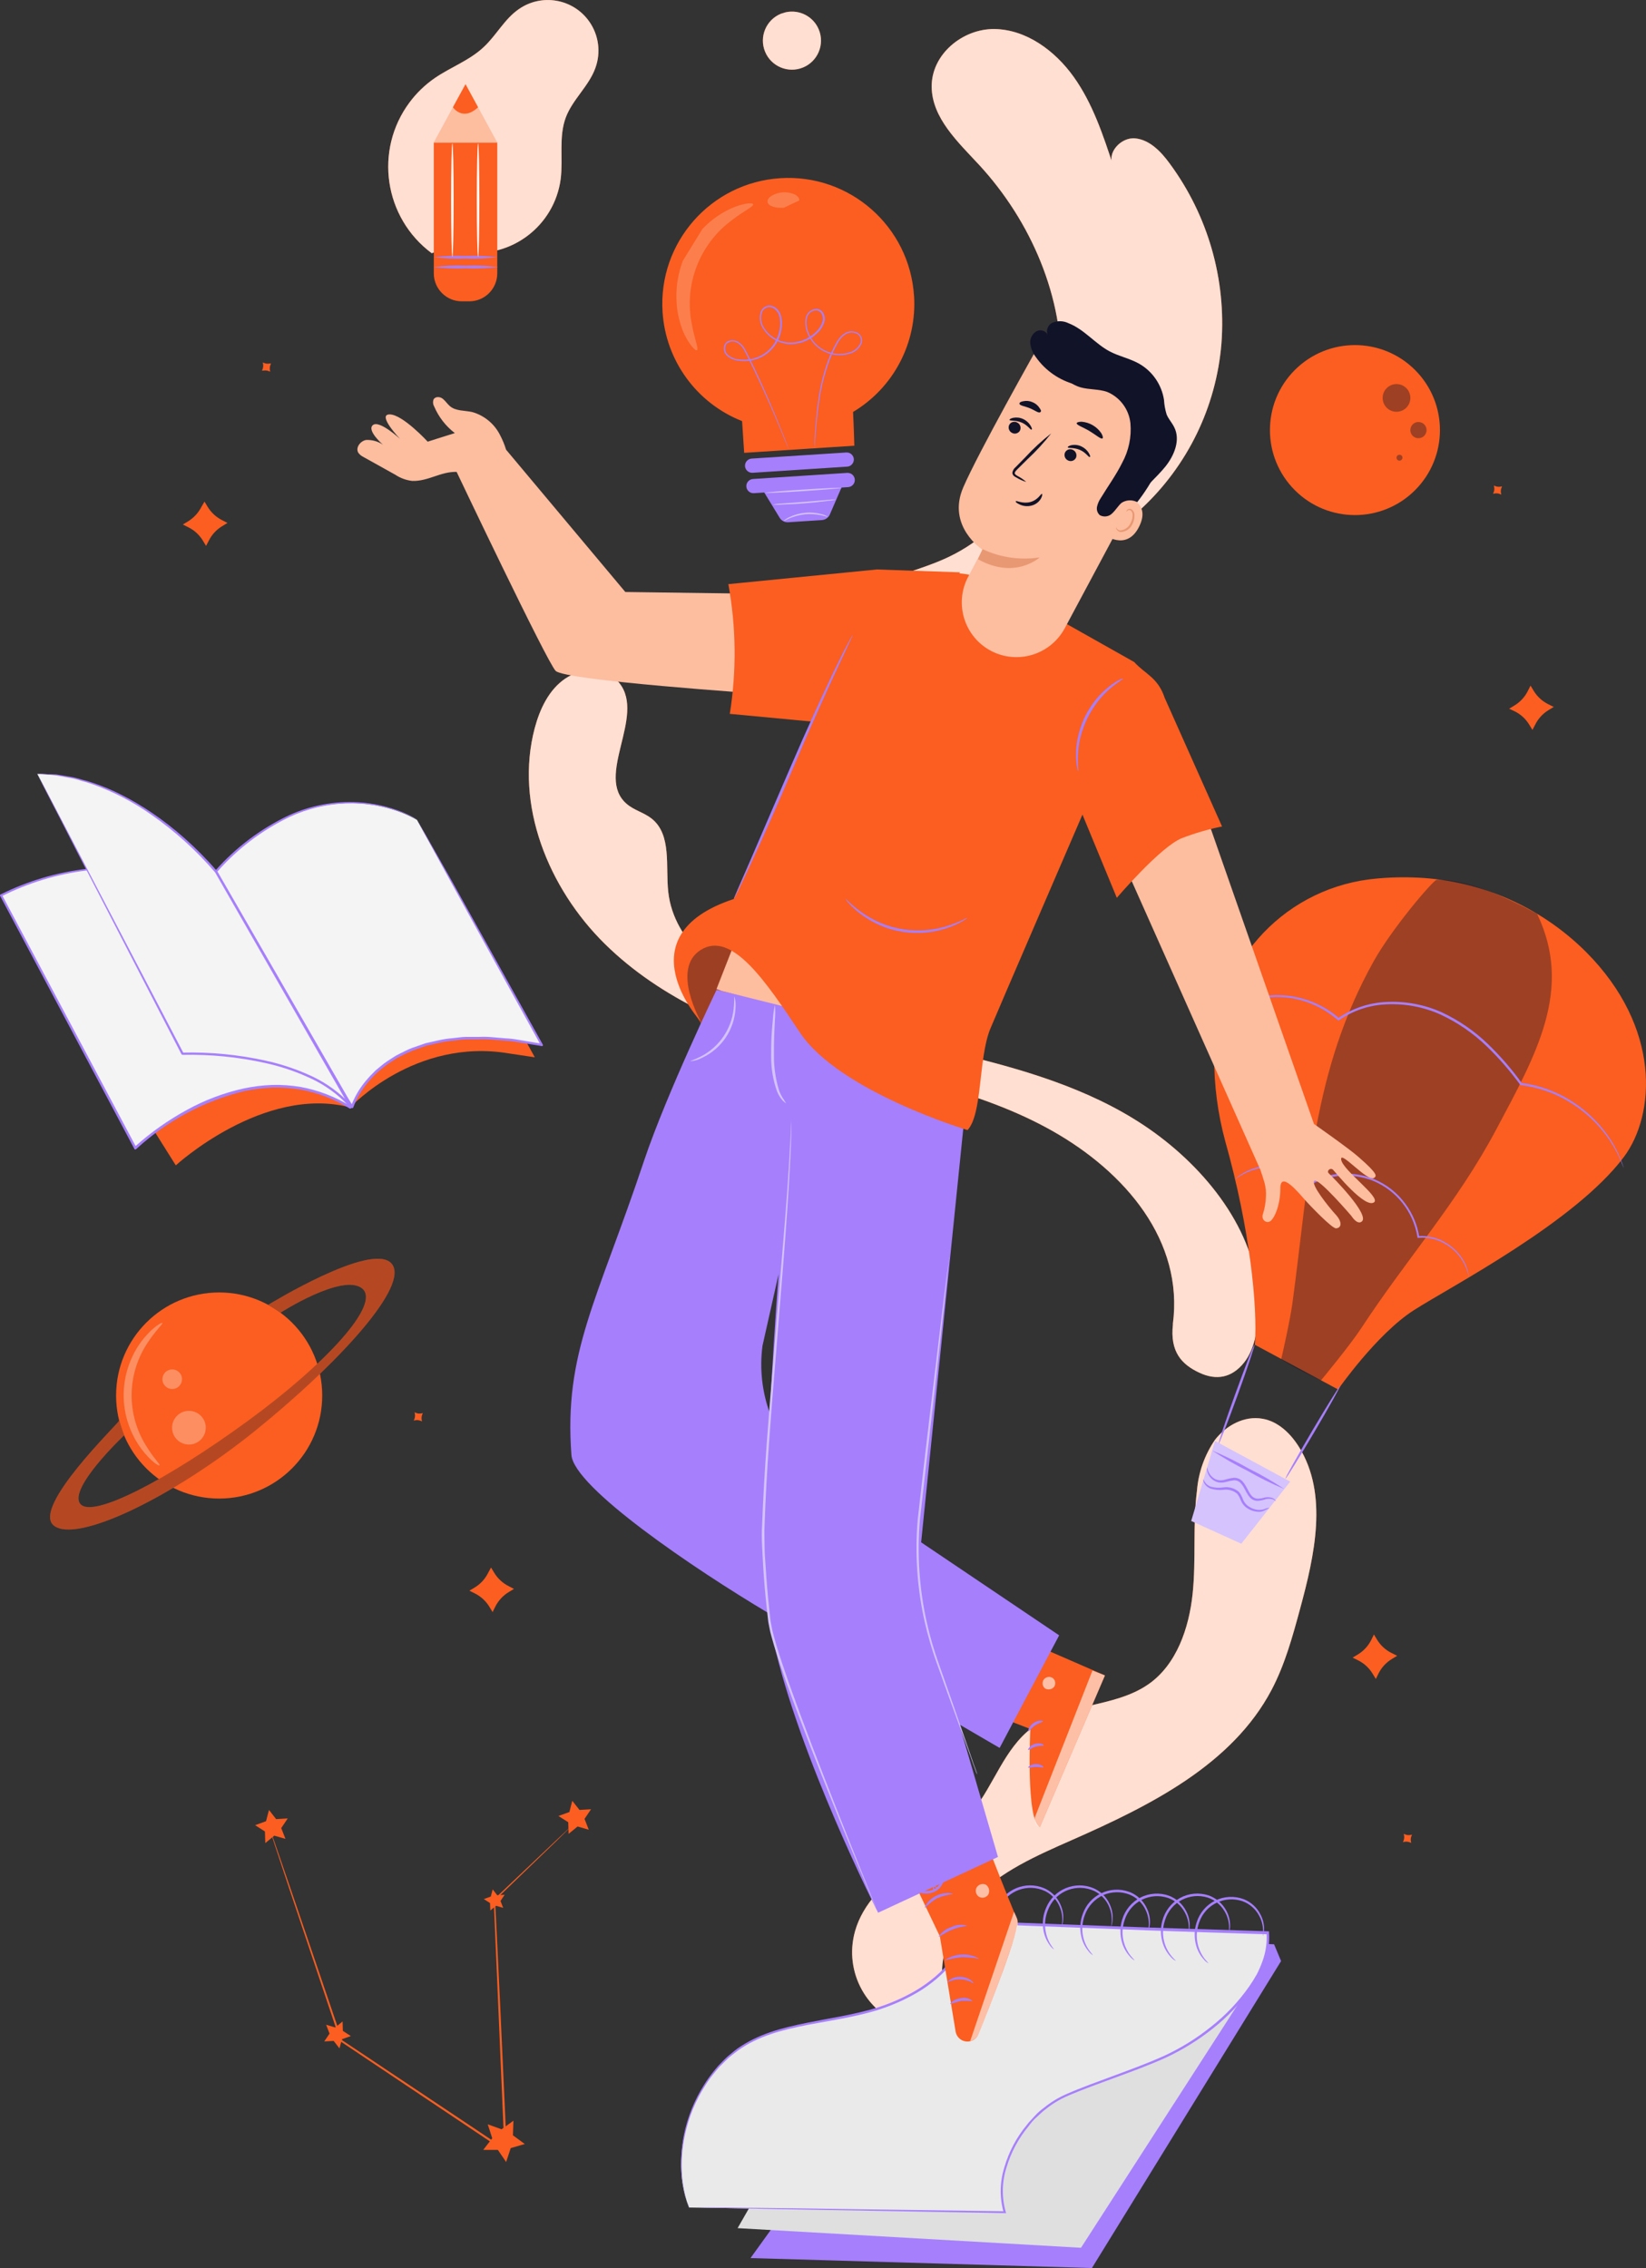 <?xml version="1.0" encoding="UTF-8"?>
<svg id="Layer_2" data-name="Layer 2" xmlns="http://www.w3.org/2000/svg" viewBox="0 0 514.1 708.44">
  <rect x="0" y="0" width="514.1" height="708.44" fill="#333333" stroke="none"/>
  <defs>
    <style>
      .cls-1 {
        opacity: .3;
      }

      .cls-1, .cls-2, .cls-3, .cls-4, .cls-5 {
        fill: none;
      }

      .cls-2, .cls-6 {
        opacity: .4;
      }

      .cls-3, .cls-7 {
        opacity: .6;
      }

      .cls-4 {
        opacity: .8;
      }

      .cls-8 {
        fill: #f9f9f9;
      }

      .cls-9 {
        fill: #fb5e20;
      }

      .cls-10 {
        fill: #eaeaea;
      }

      .cls-11 {
        fill: #e89872;
      }

      .cls-12 {
        fill: #f4f4f4;
      }

      .cls-13, .cls-7 {
        fill: #fff;
      }

      .cls-14 {
        fill: #fdbd9f;
      }

      .cls-15 {
        fill: #a67ffd;
      }

      .cls-16 {
        fill: #d5c3fd;
      }

      .cls-17 {
        fill: #dfdfdf;
      }

      .cls-18, .cls-6 {
        fill: #111328;
      }

      .cls-7, .cls-6 {
        isolation: isolate;
      }

      .cls-5 {
        opacity: .2;
      }
    </style>
  </defs>
  <g id="Layer_1-2" data-name="Layer 1">
    <g>
      <g id="freepik--Pencil--inject-4">
        <path class="cls-9" d="m366.32,413.59c3.45-26-14.83-47.47-37.69-60.37-22.86-12.9-49.38-17.25-74.62-24.39-23.81-6.76-47.49-16.64-65.11-34.01-17.63-17.37-28.21-43.47-21.89-67.39,1.61-6,4.44-12.04,9.6-15.51,5.17-3.47,13.03-3.37,16.88,1.5,8.2,10.39-7.78,29.05,2.23,37.67,2.29,2,5.46,2.73,7.83,4.62,6.31,5.05,4.28,14.85,5.17,22.89,1.76,15.9,16.67,26.94,31.31,33.38,19.61,8.62,40.85,12.67,61.64,17.76,20.79,5.08,41.79,11.56,59.11,24.21,17.32,12.65,32.38,32.28,32.28,53.73,0,5.99-.79,13.35-4.55,18-3.76,4.65-8.54,5.63-13.96,3.08s-9.2-6.46-8.2-15.14"/>
        <g class="cls-4">
          <path class="cls-13" d="m366.32,413.59c3.45-26-14.83-47.47-37.69-60.37-22.86-12.9-49.38-17.25-74.62-24.39-23.81-6.76-47.49-16.64-65.11-34.01-17.63-17.37-28.21-43.47-21.89-67.39,1.61-6,4.44-12.04,9.6-15.51,5.17-3.47,13.03-3.37,16.88,1.5,8.2,10.39-7.78,29.05,2.23,37.67,2.29,2,5.46,2.73,7.83,4.62,6.31,5.05,4.28,14.85,5.17,22.89,1.76,15.9,16.67,26.94,31.31,33.38,19.61,8.62,40.85,12.67,61.64,17.76,20.79,5.08,41.79,11.56,59.11,24.21,17.32,12.65,32.38,32.28,32.28,53.73,0,5.99-.79,13.35-4.55,18-3.76,4.65-8.54,5.63-13.96,3.08s-9.2-6.46-8.2-15.14"/>
        </g>
        <path class="cls-9" d="m255.75,206.84c-.82-9.68,6.36-18.03,14.53-22.52,8.17-4.49,17.53-6.33,25.94-10.31,20.9-9.91,34.19-33.23,35.17-57.14.98-23.9-9.39-47.83-25.6-65.39-6.6-7.13-14.7-14.62-14.8-24.36-.1-10.17,9.68-18.17,19.6-18.05,9.91.13,18.92,6.73,24.81,15.01,5.89,8.28,9.14,18.11,12.32,27.79-2.26-4.07,2.37-9.09,6.86-8.65s8.07,4.16,10.77,7.88c11.94,16.21,17.67,36.17,16.14,56.25-1.62,19.7-10.54,38.09-25.02,51.55-15.93,14.53-37,21.32-57.43,27.78l-42.63,13.45"/>
        <g class="cls-4">
          <path class="cls-13" d="m255.75,206.84c-.82-9.68,6.36-18.03,14.53-22.52,8.17-4.49,17.53-6.33,25.94-10.31,20.9-9.91,34.19-33.23,35.17-57.14.98-23.9-9.39-47.83-25.6-65.39-6.6-7.13-14.7-14.62-14.8-24.36-.1-10.17,9.68-18.17,19.6-18.05,9.91.13,18.92,6.73,24.81,15.01,5.89,8.28,9.14,18.11,12.32,27.79-2.26-4.07,2.37-9.09,6.86-8.65s8.07,4.16,10.77,7.88c11.94,16.21,17.67,36.17,16.14,56.25-1.62,19.7-10.54,38.09-25.02,51.55-15.93,14.53-37,21.32-57.43,27.78l-42.63,13.45"/>
        </g>
        <path class="cls-9" d="m243.89,4.3c-4.63,1.91-6.84,7.21-4.93,11.85,1.91,4.63,7.21,6.84,11.85,4.93,4.63-1.91,6.84-7.21,4.93-11.85-1.68-4.08-6.05-6.35-10.36-5.39"/>
        <g class="cls-4">
          <path class="cls-13" d="m243.89,4.3c-4.63,1.91-6.84,7.21-4.93,11.85,1.91,4.63,7.21,6.84,11.85,4.93,4.63-1.91,6.84-7.21,4.93-11.85-1.68-4.08-6.05-6.35-10.36-5.39"/>
        </g>
        <path class="cls-9" d="m296.46,626.25c-5.23-10.83-.66-24.34,7.67-33.02s19.69-13.64,30.67-18.48c24.31-10.72,50.04-23.47,62.39-46.97,4.16-7.93,6.54-16.64,8.88-25.29,4.54-16.72,8.8-35.72-.32-50.46-2.63-4.25-6.57-8.07-11.48-8.88-5.6-1-11.3,2.08-14.79,6.59-3.23,4.71-5.17,10.18-5.63,15.87-1.36,10.7-.23,21.6-1.36,32.28-1.13,10.69-5.02,22.1-13.8,28.2-10.77,7.51-26.12,5.83-36.56,13.75-8.44,6.46-11.65,17.5-18.24,25.83-5.55,6.96-13.32,11.7-20.42,17.06-7.1,5.36-13.98,11.88-16.4,20.45-3.65,12.86,3.82,26.25,16.69,29.9,5.66,1.61,11.72,1.09,17.03-1.44"/>
        <g class="cls-4">
          <path class="cls-13" d="m296.46,626.25c-5.23-10.83-.66-24.34,7.67-33.02s19.69-13.64,30.67-18.48c24.31-10.72,50.04-23.47,62.39-46.97,4.16-7.93,6.54-16.64,8.88-25.29,4.54-16.72,8.8-35.72-.32-50.46-2.63-4.25-6.57-8.07-11.48-8.88-5.6-1-11.3,2.08-14.79,6.59-3.23,4.71-5.17,10.18-5.63,15.87-1.36,10.7-.23,21.6-1.36,32.28-1.13,10.69-5.02,22.1-13.8,28.2-10.77,7.51-26.12,5.83-36.56,13.75-8.44,6.46-11.65,17.5-18.24,25.83-5.55,6.96-13.32,11.7-20.42,17.06-7.1,5.36-13.98,11.88-16.4,20.45-3.65,12.86,3.82,26.25,16.69,29.9,5.66,1.61,11.72,1.09,17.03-1.44"/>
        </g>
        <path class="cls-9" d="m134.85,79.1c-14.92-11.08-18.04-32.16-6.96-47.08,2.2-2.97,4.88-5.55,7.93-7.65,4.97-3.41,10.85-5.5,15.27-9.68,3.92-3.65,6.46-8.7,10.86-11.77,7.13-5.05,17-3.37,22.05,3.75,3,4.23,3.74,9.67,1.96,14.55-2.02,5.67-7.1,9.81-9.23,15.43-2.29,6.07-.81,12.91-1.61,19.27-1.94,14.57-15.33,24.81-29.9,22.86-1.96-.26-3.88-.74-5.74-1.43"/>
        <g class="cls-4">
          <path class="cls-13" d="m134.85,79.1c-14.92-11.08-18.04-32.16-6.96-47.08,2.2-2.97,4.88-5.55,7.93-7.65,4.97-3.41,10.85-5.5,15.27-9.68,3.92-3.65,6.46-8.7,10.86-11.77,7.13-5.05,17-3.37,22.05,3.75,3,4.23,3.74,9.67,1.96,14.55-2.02,5.67-7.1,9.81-9.23,15.43-2.29,6.07-.81,12.91-1.61,19.27-1.94,14.57-15.33,24.81-29.9,22.86-1.96-.26-3.88-.74-5.74-1.43"/>
        </g>
        <path class="cls-9" d="m135.47,44.5h19.84v40.89c0,4.82-3.91,8.73-8.73,8.73h-2.36c-4.82,0-8.73-3.91-8.73-8.73h0v-40.89h-.02Z"/>
        <polygon class="cls-14" points="135.47 44.5 145.38 26.3 155.31 44.5 135.47 44.5"/>
        <path class="cls-9" d="m141.46,33.5s3.02,4.54,7.86,0l-3.92-7.2-3.94,7.2Z"/>
        <path class="cls-15" d="m155.58,83.4c-3.35.4-6.72.54-10.09.4-3.36.14-6.73,0-10.07-.4,3.34-.4,6.71-.54,10.07-.4,3.37-.14,6.74,0,10.09.4Z"/>
        <path class="cls-15" d="m155.31,80.34c-3.28.4-6.58.54-9.88.4-3.3.14-6.6,0-9.88-.4,3.28-.38,6.58-.51,9.88-.39,3.3-.13,6.6,0,9.88.39Z"/>
        <path class="cls-8" d="m141.29,44.79c.21,0,.4,7.91.4,17.67s-.19,17.76-.4,17.76-.4-7.93-.4-17.76.18-17.67.4-17.67Z"/>
        <path class="cls-8" d="m149.32,44.79c.23,0,.4,7.91.4,17.67s-.18,17.76-.4,17.76-.4-7.93-.4-17.76.18-17.67.4-17.67Z"/>
      </g>
      <g id="freepik--Notebook--inject-4">
        <polygon class="cls-15" points="307.82 603.46 397.94 607.32 400.12 612.56 341.04 708.44 234.41 705.33 307.82 603.46"/>
        <polygon class="cls-17" points="230.38 695.98 337.63 702.11 393.68 615.16 354.32 618.36 254.75 653.42 230.38 695.98"/>
        <path class="cls-10" d="m215.3,689.54l98.46,1.61c-4.08-12.61,5.55-30.35,18.8-36.32,8.78-3.95,25.29-9.09,33.82-13.46,16.14-8.31,30.83-24.03,29.55-37.54l-40.48-1.34-51.65-2c-4.33,12.82-13.56,21.19-27.6,26.25-12.56,4.52-26.86,4.5-39.13,9.68-19.72,8.26-29.2,35.04-21.85,53.17"/>
        <path class="cls-15" d="m215.3,689.54s-.1-.21-.24-.65l-.68-1.89c-.36-1.05-.64-2.13-.84-3.23-.33-1.48-.56-2.98-.68-4.49-.31-4.19-.05-8.41.77-12.53,1.15-5.55,3.29-10.84,6.33-15.62.86-1.38,1.8-2.71,2.82-3.97.53-.63,1.05-1.32,1.61-1.94l1.82-1.86c.61-.64,1.27-1.22,1.97-1.76.69-.56,1.37-1.16,2.11-1.69,1.54-1.08,3.16-2.04,4.84-2.87,6.83-3.44,14.98-4.84,23.47-6.46,4.26-.77,8.65-1.61,13.04-2.79,4.52-1.24,8.88-2.99,12.99-5.23,2.13-1.15,4.15-2.48,6.05-3.97,1.96-1.51,3.76-3.21,5.37-5.08,3.34-3.86,5.89-8.35,7.49-13.2l.1-.27h.27l43.02,1.61c14.93.58,30.38.98,46.2,1.52l2.87.1h.36v.36c.22,3.09-.22,6.19-1.29,9.1-.51,1.44-1.11,2.84-1.81,4.2-.71,1.33-1.5,2.63-2.36,3.87-3.4,4.89-7.52,9.24-12.2,12.91-4.53,3.61-9.48,6.66-14.74,9.09-5.2,2.34-10.46,4.25-15.61,6.15-5.15,1.9-10.25,3.71-15.08,5.81-2.38,1.05-4.61,2.41-6.63,4.04-1.05.74-1.92,1.69-2.87,2.52-.95.82-1.78,1.82-2.53,2.84-3.14,3.8-5.49,8.19-6.89,12.91-1.42,4.47-1.51,9.26-.24,13.78l.15.44h-.45l-71.65-1.26-19.87-.4-5.2-.15h-1.79,7.01l19.87.23,71.63,1-.31.42c-1.33-4.64-1.25-9.57.21-14.17,1.4-4.83,3.78-9.33,6.99-13.2.76-1.03,1.71-1.92,2.57-2.89.86-.97,1.87-1.82,2.94-2.6,2.07-1.67,4.35-3.05,6.78-4.12,4.84-2.13,9.98-3.95,15.12-5.86s10.39-3.83,15.54-6.15c5.19-2.4,10.07-5.43,14.53-9.01,4.62-3.62,8.68-7.9,12.04-12.72.84-1.21,1.62-2.46,2.34-3.74.68-1.32,1.26-2.69,1.76-4.08,1.03-2.8,1.46-5.79,1.26-8.76l.39.36-2.89-.08c-15.82-.53-31.27-.95-46.18-1.61l-43.03-1.61.37-.26c-1.65,4.94-4.25,9.51-7.65,13.45-1.65,1.9-3.49,3.64-5.49,5.17-1.93,1.52-4,2.86-6.17,4.02-4.16,2.26-8.57,4.03-13.14,5.26-4.44,1.21-8.85,2.02-13.11,2.78-8.49,1.52-16.61,2.94-23.34,6.29-1.65.81-3.23,1.75-4.73,2.81-.74.52-1.4,1.11-2.1,1.61-.7.53-1.35,1.11-1.95,1.74l-1.87,1.86c-.58.61-1.08,1.29-1.61,1.92-1.03,1.24-1.97,2.54-2.82,3.91-3.04,4.73-5.19,9.97-6.34,15.46-.87,4.08-1.17,8.26-.89,12.43.1,1.5.3,3,.61,4.47.18,1.09.44,2.17.77,3.23.27.84.47,1.47.61,1.92s.26.61.26.61Z"/>
        <path class="cls-15" d="m331.55,602.09s.13-.63.23-1.76c.12-1.59-.15-3.18-.77-4.65-.88-2.18-2.53-3.97-4.65-5-5.33-2.48-11.67-.17-14.15,5.16-.05.11-.1.22-.15.33-.99,2.14-1.32,4.53-.95,6.86.23,1.57.78,3.07,1.61,4.42.61.97,1.07,1.42,1.02,1.47-.5-.34-.93-.78-1.26-1.29-1-1.33-1.68-2.87-1.99-4.5-.48-2.45-.19-4.98.82-7.26,2.4-5.76,9.02-8.48,14.78-6.08.18.07.35.15.52.23,2.25,1.14,3.98,3.09,4.84,5.46.6,1.54.79,3.21.55,4.84-.06.45-.17.88-.32,1.31-.03.34-.1.47-.13.47Z"/>
        <path class="cls-15" d="m347,602.09c-.08,0,.13-.63.23-1.76.11-1.59-.15-3.18-.77-4.65-.89-2.18-2.55-3.97-4.66-5-5.35-2.48-11.69-.16-14.17,5.19-.05.1-.09.2-.13.3-.98,2.14-1.31,4.53-.94,6.86.23,1.57.78,3.08,1.61,4.42.61.97,1.07,1.42,1.02,1.47-.51-.34-.95-.78-1.28-1.29-.99-1.33-1.67-2.87-1.99-4.5-.47-2.45-.17-4.98.84-7.26,2.41-5.76,9.02-8.47,14.78-6.07.17.07.34.15.5.23,2.25,1.14,3.98,3.09,4.84,5.46.6,1.54.79,3.21.56,4.84-.06.45-.17.89-.34,1.31,0,.16-.04.32-.11.47Z"/>
        <path class="cls-15" d="m358.68,602.9s.1-.65.13-1.78c.03-1.59-.33-3.17-1.03-4.6-1.01-2.13-2.77-3.8-4.94-4.71-2.68-1.06-5.66-1-8.3.16-2.62,1.2-4.66,3.4-5.67,6.1-.86,2.2-1.06,4.6-.56,6.91.34,1.56,1,3.03,1.94,4.33.66.92,1.15,1.36,1.1,1.4-.53-.3-.98-.72-1.34-1.21-1.07-1.27-1.84-2.77-2.24-4.39-.61-2.42-.46-4.96.42-7.3,2.07-5.89,8.53-8.98,14.41-6.9.18.06.36.13.54.2,2.31,1.01,4.15,2.85,5.15,5.17.7,1.51.99,3.18.84,4.84-.03.45-.12.89-.26,1.32-.05.31-.18.45-.18.45Z"/>
        <path class="cls-15" d="m371.29,603.61v-1.78c-.05-1.59-.49-3.15-1.28-4.54-1.12-2.07-2.96-3.66-5.18-4.45-5.57-1.88-11.62,1.11-13.5,6.68-.04.11-.07.22-.1.32-.75,2.24-.82,4.65-.19,6.92.43,1.54,1.16,2.98,2.16,4.23.71.87,1.21,1.28,1.16,1.34-.54-.28-1.02-.67-1.4-1.15-1.13-1.22-1.98-2.67-2.47-4.26-.74-2.38-.74-4.93,0-7.31.88-2.96,2.92-5.44,5.67-6.88,2.76-1.41,5.98-1.63,8.91-.6,2.35.88,4.29,2.61,5.42,4.84.78,1.49,1.16,3.16,1.08,4.84-.02.45-.07.89-.18,1.32-.02.31-.06.45-.1.45Z"/>
        <path class="cls-15" d="m383.88,603.31v-1.78c-.1-1.59-.58-3.14-1.4-4.5-1.18-2.04-3.06-3.57-5.29-4.31-5.61-1.74-11.57,1.41-13.31,7.02-.04.12-.07.25-.11.37-1.18,3.84-.32,8.02,2.28,11.09.74.86,1.26,1.24,1.21,1.29-.55-.25-1.04-.62-1.44-1.08-1.16-1.19-2.04-2.62-2.58-4.2-.8-2.36-.87-4.91-.18-7.31.8-2.99,2.77-5.52,5.47-7.04,2.72-1.49,5.93-1.79,8.88-.84,2.38.82,4.37,2.5,5.57,4.71.82,1.48,1.24,3.15,1.21,4.84,0,.45-.05.9-.15,1.34-.08.23-.13.39-.16.39Z"/>
        <path class="cls-15" d="m394.5,604.72v-1.78c-.03-1.59-.46-3.16-1.23-4.55-1.1-2.08-2.92-3.68-5.12-4.5-5.54-1.95-11.62.95-13.57,6.49-.04.12-.08.23-.12.35-1.32,3.79-.64,8,1.82,11.17.71.89,1.19,1.29,1.16,1.36-.54-.29-1.01-.68-1.39-1.16-1.13-1.22-1.96-2.69-2.42-4.29-.71-2.39-.67-4.94.11-7.31.91-2.95,2.99-5.41,5.75-6.81,2.78-1.38,6-1.55,8.91-.48,2.35.9,4.27,2.67,5.36,4.94.77,1.49,1.12,3.17,1.03,4.84-.02.45-.08.89-.19,1.32-.03.27-.08.44-.11.42Z"/>
      </g>
      <g id="freepik--air-balloon--inject-4">
        <path class="cls-9" d="m441,274.07c-4.46-.13-8.92.07-13.35.61-27.8,3.58-48.57,27.32-48.42,55.35-.05,8.91,1.11,17.79,3.44,26.39,7.76,27.54,10.15,51.8,9.26,63.63l25.99,13.96s12.03-17.29,23.65-24.74c11.62-7.46,50.3-27.44,65.61-47.86,9.86-13.2,11.77-40.35-11.77-64.02-14.47-14.46-33.95-22.81-54.41-23.32Z"/>
        <polygon class="cls-16" points="379.5 450.1 402.97 462.79 387.7 482.19 372.05 475.09 379.5 450.1"/>
        <path class="cls-15" d="m380.65,450.89c-.21-.08,2.11-7.05,5.2-15.56,3.08-8.51,5.75-15.37,5.96-15.29s-2.11,7.04-5.2,15.56c-3.08,8.52-5.75,15.35-5.96,15.29Z"/>
        <path class="cls-15" d="m401.5,461.87c-.19-.11,3.49-6.7,8.2-14.7,4.71-8.01,8.7-14.35,8.91-14.35s-3.49,6.7-8.22,14.7c-4.73,8.01-8.72,14.43-8.89,14.35Z"/>
        <g class="cls-2">
          <path class="cls-18" d="m448.75,274.81c-1.05,0-13.96,15.17-19.68,25.41-19.22,34.43-20.1,67.92-25.42,106.98-.76,5.58-3.53,17.61-3.49,17.34,2.84,2.23,12.4,6.67,12.4,6.67,0,0,9.02-10.88,12.61-16.35,14.33-21.9,29.91-39,42.19-62.13,12.28-23.13,24.1-43.58,12.74-67.24,0,0-19.72-11.33-31.35-10.67Z"/>
        </g>
        <path class="cls-15" d="m507.18,364.86c-.14-.24-.25-.48-.34-.74-.21-.48-.47-1.24-.9-2.18-1.22-2.71-2.74-5.27-4.54-7.63-2.76-3.65-6.13-6.8-9.96-9.3-4.91-3.25-10.51-5.33-16.35-6.05h-.19l-.1-.13c-3.14-4.31-6.64-8.34-10.48-12.04-4.2-4.05-9.03-7.38-14.32-9.85-5.31-2.4-11.11-3.51-16.93-3.23-5.3.21-10.44,1.92-14.8,4.94l-.24.16-.21-.19c-4.44-3.89-9.95-6.34-15.82-7.02-4.55-.52-9.17.07-13.45,1.71-2.77,1.06-5.37,2.52-7.72,4.34-.81.65-1.42,1.16-1.81,1.52-.19.19-.4.37-.63.52.17-.21.35-.41.55-.6.37-.39.95-.94,1.74-1.61,2.31-1.92,4.92-3.46,7.72-4.57,4.33-1.74,9.03-2.39,13.67-1.9,6,.65,11.67,3.12,16.22,7.09h-.45c4.47-3.12,9.74-4.89,15.19-5.12,5.94-.3,11.86.8,17.29,3.23,5.37,2.51,10.28,5.9,14.53,10.02,3.86,3.74,7.39,7.82,10.52,12.19l-.24-.15c5.95.75,11.63,2.9,16.59,6.26,3.86,2.57,7.24,5.8,9.99,9.54,1.78,2.41,3.25,5.04,4.39,7.81.4.95.63,1.73.81,2.23.1.25.19.5.26.76Z"/>
        <path class="cls-15" d="m458.85,399.16c-.4-2-1.16-3.91-2.24-5.63-1.27-1.97-2.98-3.63-4.99-4.84-2.57-1.59-5.59-2.31-8.6-2.03h-.32v-.32c-1.28-7.86-6.54-14.49-13.9-17.53-3.21-1.25-6.65-1.78-10.09-1.53-3.16.23-6.23,1.11-9.02,2.6l-.24.13-.19-.21c-2.42-2.53-5.58-4.23-9.02-4.84-2.68-.52-5.43-.43-8.07.26-2.34.65-4.53,1.75-6.46,3.23,0,0,.1-.15.34-.36s.6-.55,1.1-.92c1.47-1.04,3.11-1.83,4.84-2.34,2.7-.78,5.55-.92,8.31-.42,3.6.59,6.92,2.35,9.44,4.99l-.44-.08c2.87-1.52,6.02-2.44,9.26-2.68,3.55-.25,7.12.3,10.43,1.61,3.98,1.61,7.43,4.3,9.96,7.78,2.27,3.05,3.76,6.62,4.33,10.38l-.37-.29c3.15-.25,6.3.54,8.96,2.24,2.05,1.27,3.77,3,5.04,5.05.81,1.31,1.39,2.75,1.71,4.26.08.39.14.79.18,1.19.03.1.05.2.06.31Z"/>
        <path class="cls-15" d="m398.44,468.91s-.26-.32-.86-.58c-.9-.27-1.87-.24-2.74.1-.68.21-1.38.34-2.08.37-.88,0-1.72-.37-2.32-1.02-1.24-1.31-1.71-3.23-2.89-4.47-.54-.62-1.34-.96-2.16-.92-.83.09-1.65.26-2.45.5-.8.23-1.64.27-2.45.13-1.75-.43-3.1-1.83-3.47-3.6-.11-.36-.11-.74,0-1.1,0,0,0,.39.27,1.03.3.89.87,1.67,1.61,2.24.49.39,1.07.65,1.69.76.72.1,1.45.03,2.15-.19.85-.27,1.72-.46,2.6-.55,1.05-.06,2.07.36,2.78,1.15,1.37,1.61,1.79,3.39,2.84,4.5.46.52,1.11.83,1.81.87.65,0,1.3-.1,1.92-.27,1-.31,2.07-.24,3.02.19.68.39.77.86.74.86Z"/>
        <path class="cls-15" d="m401.13,465.1c-3.93-1.64-7.75-3.52-11.44-5.65-3.82-1.89-7.53-4.02-11.09-6.36,3.93,1.65,7.76,3.53,11.46,5.65,3.82,1.89,7.51,4.02,11.07,6.36Z"/>
        <path class="cls-15" d="m396.47,471.06s-.32.16-.89.42c-.29.13-.61.32-1.07.52-.52.18-1.07.25-1.61.21-1.42-.08-2.77-.6-3.87-1.5-.64-.55-1.15-1.24-1.47-2.02-.26-.76-.65-1.48-1.15-2.11-1.18-.99-2.72-1.44-4.25-1.23-1.37.16-2.77.03-4.08-.39-.9-.34-1.64-1.02-2.07-1.89-.26-.63-.16-1.03-.13-1.02s.1.36.42.87c.47.72,1.17,1.25,1.99,1.5,1.26.32,2.56.38,3.84.18,1.74-.26,3.51.26,4.84,1.42.55.71.97,1.5,1.26,2.34.27.68.7,1.3,1.24,1.79.98.82,2.17,1.33,3.44,1.48.86.08,1.73-.08,2.52-.45.66-.18,1.03-.18,1.03-.13Z"/>
      </g>
      <g id="freepik--Character--inject-4">
        <path class="cls-9" d="m219.26,320.31l40.59-6.02-19.37-27.44-10.39.61c-7.01.4-13.18,4.73-15.96,11.17h0c-1.47,3.43-1.88,7.22-1.18,10.88l6.31,10.8Z"/>
        <path class="cls-6" d="m219.26,320.31l40.59-6.02-19.37-27.44-10.39.61c-7.01.4-13.18,4.73-15.96,11.17h0c-1.47,3.43-1.88,7.22-1.18,10.88l6.31,10.8Z"/>
        <path class="cls-14" d="m393.61,365.28c.42,1.16.87,2.53,1.34,4.18.39,1.42.53,2.89.44,4.36-.06,1.82-.37,3.62-.92,5.36-.66,1.61.89,3.1,2.2,2.32s3.23-4.97,3.23-10.36,5.39,1.07,7.44,3.39,8.73,9.22,9.94,9.15c1.78-.1,2-2.02-.1-4.29-2.1-2.28-7.93-9.52-6.65-10.56,1.28-1.03,11.54,10.96,11.54,10.96,0,0,1.78,2.92,3.23,1.79,2.74-2.05-9.12-13.98-10.28-15.08-.79-.77.55-1.94,1.37-1.07s9.98,12.19,12.78,10.12c2.15-1.61-9.68-9.89-10.27-13.28-.58-3.39,8.33,7.22,10.31,5.63.76-.6,1.23-1.15-4.84-6.46-2.91-2.61-13.98-10.36-13.98-10.36l-33.32-95.38-25.73,14.74,42.26,94.83Z"/>
        <path class="cls-14" d="m195.29,184.89l-37.22-44.42h0c-.47-1.53-1.08-3.02-1.82-4.44-1.75-3.58-4.94-6.25-8.78-7.33-2.36-.52-5.07-.26-6.92-1.81-.82-.69-1.37-1.61-2.24-2.32s-2.31-.77-2.87.15c-.29.73-.23,1.55.16,2.23,1.4,3.29,3.62,6.16,6.46,8.33-3.49,1.07-8.47,2.68-8.47,2.68,0,0-7.86-8.54-11.9-8.52-4.04.02,3.23,7.63,3.23,7.63,0,0-6.46-5.97-8.46-4.29-2,1.68,3.13,6.12,3.13,6.12-1.54-1.05-3.38-1.56-5.25-1.47-1.82.31-3.39,2.45-2.41,4.02.42.56.98,1.01,1.61,1.31l9.91,5.52c1.59,1.06,3.4,1.72,5.29,1.94,5.04.16,8.86-2.95,13.88-2.82,0,0,28.07,59.09,30.91,62.14,2.84,3.05,64.56,7.2,64.56,7.2l35.69-30.75-78.49-1.08Z"/>
        <path class="cls-9" d="m307.11,506.79l38.01,16.54-20.34,47.41c-4.42-2.21-2.97-30.67-2.97-30.67l-24.79-9.6,10.09-23.68Z"/>
        <g class="cls-3">
          <path class="cls-13" d="m326.03,524.56c.69-.83,1.89-1,2.79-.4.84.67,1.02,1.88.4,2.76-.73.87-2,1.04-2.94.4-.82-.78-.87-2.08-.11-2.92"/>
        </g>
        <path class="cls-7" d="m345.12,523.34l-3.91-1.52-18.05,46.02s0,2.52,1.61,2.91l20.34-47.41Z"/>
        <path class="cls-15" d="m321.22,540.77c.24.08.84-1.03,2.08-1.84,1.24-.81,2.45-1.02,2.45-1.26s-1.48-.48-2.95.53-1.81,2.52-1.58,2.57Z"/>
        <path class="cls-15" d="m321.14,546.61c.21.16,1.03-.68,2.36-1.05s2.44-.15,2.53-.37-1.16-.95-2.79-.47c-1.63.48-2.31,1.79-2.1,1.89Z"/>
        <path class="cls-15" d="m325.88,552c.15-.19-.89-1.02-2.4-.97-1.52.05-2.49.92-2.34,1.1s1.11-.19,2.37-.21c1.26-.02,2.24.34,2.37.08Z"/>
        <path class="cls-15" d="m315.81,537.94c.26,0,.39-1.21,1.05-2.47s1.5-2.11,1.36-2.32-1.4.42-2.15,1.92-.48,2.91-.26,2.87Z"/>
        <path class="cls-15" d="m310.68,534.39c.1,0,.63-.81,1-2.37.22-.92.32-1.86.31-2.81,0-.54-.05-1.08-.13-1.61-.04-.33-.12-.65-.26-.95-.2-.46-.69-.72-1.18-.63-.43.08-.79.37-.97.77-.13.3-.22.62-.26.95-.26,1.51-.13,3.06.37,4.5.53,1.53,1.24,2.28,1.32,2.21s-.37-.92-.74-2.39c-.2-.86-.29-1.75-.27-2.63.01-.54.07-1.08.16-1.61.08-.55.26-.98.55-1.02s.13,0,.24.16c.09.23.15.47.18.71.09.53.15,1.07.18,1.61.05.89.01,1.78-.11,2.66-.18.8-.31,1.62-.39,2.44Z"/>
        <path class="cls-15" d="m311.13,534.25s-.55-.89-2.02-1.61c-.86-.42-1.79-.69-2.74-.79-.54-.06-1.08-.06-1.61,0-.75,0-1.45.37-1.86,1-.17.44-.08.93.24,1.28.23.24.49.44.77.61.5.31,1.04.55,1.61.69.94.23,1.93.23,2.87,0,1.61-.4,2.32-1.24,2.26-1.29-.78.27-1.57.5-2.37.68-.85.12-1.72.06-2.55-.19-.48-.15-.94-.37-1.36-.65-.47-.29-.79-.65-.66-.81.28-.33.7-.51,1.13-.5.54-.05,1.08-.05,1.61,0,.88.06,1.74.25,2.57.55,1.23.52,2.02,1.13,2.1,1.03Z"/>
        <path class="cls-9" d="m277.83,571.9l15.72,32.94,4.92,29.73c.34,2.03,2.25,3.41,4.29,3.07.09-.01.18-.03.27-.05h0c1.18-.27,2.15-1.1,2.6-2.23,2.89-7.15,13.4-33.54,12.11-35.88-1.48-2.71-14.28-35.85-14.28-35.85l-25.62,8.26Z"/>
        <path class="cls-7" d="m303.03,637.52l13.69-40.35.65,1.4c.55,1.22.64,2.59.27,3.87-1,3.44-3.95,12.91-11.91,32.8-.46,1.16-1.47,2.02-2.7,2.28Z"/>
        <g class="cls-3">
          <path class="cls-13" d="m305.06,589.5c-.57,1-.29,2.27.65,2.94.99.61,2.28.34,2.94-.61.59-1.07.28-2.41-.71-3.12-1.09-.53-2.41-.09-2.97.98"/>
        </g>
        <path class="cls-15" d="m304.09,619.55c-2.49-1.6-5.65-1.71-8.25-.29,0,0,.24-.52.97-.97.97-.59,2.09-.87,3.23-.82,1.13.03,2.22.39,3.15,1.03.71.52.97.98.9,1.05Z"/>
        <path class="cls-15" d="m303.8,625.07c-1.19-.11-2.39-.14-3.58-.1-1.17.28-2.31.62-3.44,1.03-.18-.13,1.11-1.61,3.33-1.84,1.31-.32,2.68.02,3.7.9Z"/>
        <path class="cls-15" d="m305.93,611.85c-1.82-.32-3.67-.5-5.52-.53-1.84.21-3.67.56-5.46,1.07,3.24-2.31,7.53-2.51,10.98-.53h0Z"/>
        <path class="cls-15" d="m302,601.44c0,.24-2.18.29-4.62,1.29s-4.07,2.4-4.23,2.23c.92-1.43,2.32-2.48,3.94-2.99,1.52-.75,3.26-.94,4.91-.53Z"/>
        <path class="cls-15" d="m297.62,591.64c-1.66.19-3.29.6-4.84,1.23-1.44.84-2.75,1.88-3.91,3.08-.08,0,.08-.63.66-1.4.76-1.03,1.76-1.85,2.91-2.4,1.14-.57,2.39-.86,3.66-.84.97.03,1.53.26,1.52.34Z"/>
        <path class="cls-15" d="m292,591c-.28-.37-.49-.79-.61-1.24-.4-1.21-.56-2.48-.47-3.74-.02-.93.27-1.85.82-2.6.41-.45,1.04-.61,1.61-.4.54.27.97.72,1.21,1.28.88,2.38-.05,5.05-2.23,6.36-2.15,1.24-4.84,1.06-6.81-.45-.5-.39-.79-.98-.81-1.61.03-.63.47-1.17,1.08-1.34.9-.18,1.84-.13,2.71.16,1.24.32,2.4.87,3.44,1.61.73.5,1.05.87,1.02.92-1.42-.88-2.97-1.53-4.58-1.94-.77-.23-1.59-.26-2.37-.08-.34.08-.58.38-.6.73.06.4.27.76.6,1,1.73,1.26,4.04,1.39,5.91.34,1.89-1.1,2.74-3.37,2.03-5.44-.15-.4-.43-.72-.81-.92-.32-.14-.69-.07-.92.19-.47.63-.73,1.4-.74,2.2-.12,1.68.05,3.37.52,4.99Z"/>
        <path class="cls-15" d="m330.81,510.81l-43.11-29.05,14.27-140.09-40.84-23.84-37.33-8.65s-15.59,32.44-22.6,53.27c-14.75,44.18-25.1,60.01-22.73,92,.74,10.14,38.16,35.51,61.79,49.57.27,2.81.69,5.61,1.26,8.38,8.07,36.51,32.73,85.06,32.73,85.06l37.45-17.42-12.07-41.4,12.59,7.34,18.59-35.17Zm-92.67-90.39l5.04-22.45c-1.07,14.28-2.03,29.18-2.73,43.47-2.43-6.7-3.23-13.89-2.31-20.97v-.05Z"/>
        <path class="cls-16" d="m274.31,597.46c-.12-.19-.21-.39-.29-.6l-.79-1.76-2.89-6.83c-2.49-5.96-6.05-14.53-10.33-25.26s-9.35-23.45-14.53-37.82c-1.28-3.6-2.52-7.3-3.7-11.12-.52-1.94-1.18-3.84-1.52-5.89-.1-.5-.21-1.02-.29-1.52l-.18-1.53-.34-3.07c-.45-4.13-.81-8.34-1.08-12.62-.13-2.13-.24-4.29-.34-6.46-.1-2.16-.16-4.37,0-6.59.65-17.59,2.11-34.28,3.34-49.47,1.23-15.19,2.41-28.84,3.37-40.35.97-11.51,1.61-20.77,1.94-27.21.21-3.23.32-5.71.39-7.39l.11-1.94c-.03-.21-.03-.43,0-.65.02.21.02.43,0,.65v1.94c0,1.69-.08,4.2-.23,7.41-.27,6.46-.84,15.75-1.69,27.25-.86,11.49-2,25.16-3.23,40.35-1.23,15.19-2.63,31.88-3.23,49.42-.13,2.2,0,4.36,0,6.54s.19,4.31.34,6.46c.26,4.3.61,8.5,1.05,12.57l.34,3.08.18,1.52c.08.5.19.98.29,1.48.32,1.97.97,3.89,1.48,5.81,1.15,3.79,2.39,7.49,3.65,11.09,5.07,14.35,10.09,27.12,14.28,37.85,4.2,10.73,7.7,19.37,10.1,25.34,1.18,2.97,2.11,5.28,2.76,6.89.29.76.53,1.36.69,1.79s.32.63.32.63Z"/>
        <path class="cls-16" d="m245.49,344.64s-.37-.23-.97-.79c-.77-.87-1.39-1.86-1.82-2.94-1.28-3.56-1.9-7.32-1.84-11.11-.05-3.77.13-7.55.53-11.3.08-1.55.29-3.09.65-4.6.13,1.55.13,3.1,0,4.65-.15,2.86-.37,6.81-.31,11.17-.03,3.7.52,7.39,1.61,10.93.38,1.04.9,2.02,1.53,2.92.39.66.66,1.03.61,1.07Z"/>
        <path class="cls-16" d="m229.38,311.31c.38,1.26.49,2.6.32,3.91-.44,6.54-4.38,12.34-10.31,15.14-1.16.63-2.44,1.02-3.76,1.13,0-.13,1.4-.52,3.5-1.61,5.54-2.95,9.28-8.43,10.01-14.67.27-2.39.1-3.89.24-3.89Z"/>
        <path class="cls-16" d="m296.36,392.75v.42c0,.27,0,.74-.1,1.24-.13,1.16-.29,2.78-.48,4.84-.47,4.21-1.11,10.2-1.92,17.56-1.61,14.9-4,35.35-6.55,57.96-.91,10.65-.2,21.37,2.11,31.8,1.01,4.54,2.31,9.02,3.89,13.4,1.45,4.13,2.79,7.99,4.04,11.52,2.44,7.01,4.41,12.7,5.79,16.71.65,1.94,1.16,3.45,1.61,4.55l.39,1.19c.05.13.09.26.1.4,0,0,0-.11-.18-.39s-.27-.68-.45-1.16c-.42-1.08-.97-2.58-1.61-4.5l-6.04-16.61c-1.26-3.52-2.65-7.38-4.13-11.49-1.62-4.4-2.95-8.9-3.99-13.48-2.38-10.5-3.12-21.3-2.21-32.02,2.52-22.68,5.04-43.11,6.8-57.95.92-7.36,1.61-13.35,2.18-17.55.26-2.03.47-3.62.63-4.84,0-.5.13-.9.18-1.23-.03-.13-.05-.26-.05-.39Z"/>
        <polyline class="cls-14" points="223.79 308.93 230.41 292.03 245.5 314.54 225.37 309.52"/>
        <path class="cls-9" d="m381.68,258.14l-17.9-40.14c-2.15-6.46-6.17-7.46-9.52-11.2l-44.86-25.29c-32.7-13.4-50.51,31.51-50.51,31.51l-29.72,67.79c-34.95,11.57-10.2,38.42-10.2,38.42,0,0-9.51-16.53-.15-22.48,9.78-6.25,20.63,10.2,31.06,25.83,12.32,18.43,52.31,30.41,52.31,30.41,4.68-4.94,3.37-22.19,7.04-31.46,1.16-2.92,28.86-67.08,28.86-67.08l10.73,26s13.75-16.14,20.43-18.69c4.03-1.55,8.18-2.75,12.41-3.6Z"/>
        <path class="cls-15" d="m302.19,286.68c-.41.37-.87.69-1.36.95-1.3.76-2.67,1.4-4.08,1.92-9.56,3.6-20.31,1.94-28.34-4.37-1.19-.92-2.3-1.95-3.31-3.07-.4-.38-.74-.82-1-1.31.11-.11,1.61,1.71,4.65,3.92,8.01,5.91,18.4,7.51,27.81,4.29,3.58-1.19,5.63-2.47,5.63-2.34Z"/>
        <path class="cls-9" d="m227.94,222.98h0l27.68,2.61,44.29-46.81-26.05-.9-46.37,4.58c2.44,13.38,2.59,27.08.45,40.51Z"/>
        <path class="cls-15" d="m266.31,198.35c-.07.3-.18.59-.34.86l-1.11,2.39c-1,2.16-2.41,5.15-4.1,8.76-3.44,7.42-8.07,17.76-12.91,29.22-4.84,11.46-9.46,21.84-12.91,29.28-1.69,3.73-3.1,6.71-4.1,8.78l-1.18,2.36c-.12.29-.28.56-.47.81.08-.3.19-.59.32-.87l1.03-2.42,3.87-8.88c3.23-7.6,7.73-17.95,12.64-29.38,4.91-11.43,9.68-21.76,13.19-29.13,1.79-3.68,3.23-6.63,4.34-8.67.52-.94.92-1.71,1.24-2.32.13-.27.3-.53.48-.77Z"/>
        <path class="cls-15" d="m350.81,211.96c.08.15-1.61,1.03-3.99,3.03-1.36,1.17-2.61,2.46-3.73,3.86-1.36,1.73-2.54,3.59-3.52,5.57-.94,1.99-1.67,4.06-2.2,6.2-.41,1.75-.64,3.54-.71,5.34-.11,3.07.24,4.97.08,4.99-.17-.42-.28-.86-.32-1.31-.12-.53-.2-1.07-.23-1.61-.08-.71-.12-1.42-.11-2.13-.01-1.84.18-3.68.56-5.49.48-2.23,1.22-4.39,2.18-6.46,1.01-2.02,2.24-3.93,3.66-5.68,1.18-1.41,2.51-2.69,3.95-3.83.55-.45,1.12-.86,1.73-1.23.43-.31.89-.59,1.37-.82.39-.21.82-.36,1.26-.44Z"/>
        <path class="cls-14" d="m358.54,147.67l-25.97,48.55c-4.25,7.92-13.89,11.22-22.1,7.55h0c-8.62-3.9-12.44-14.04-8.55-22.66.15-.33.31-.65.48-.97l4.47-8.43s-11.3-7.31-6-19.51c4.71-10.88,22.02-41.61,25.68-48.1l21.89,9.8c12.04,6.28,16.71,21.13,10.43,33.16-.11.2-.21.4-.33.6Z"/>
        <path class="cls-11" d="m306.87,171.54c5.56,2.61,11.77,3.51,17.84,2.58,0,0-7.65,7.05-19.27.55l1.44-3.13Z"/>
        <path class="cls-18" d="m315.21,132.72c-.43.94-.04,2.05.89,2.5.89.48,1.99.15,2.47-.73,0,0,0-.02.01-.02.43-.94.04-2.05-.89-2.5-.89-.48-1.99-.15-2.47.73,0,0,0,.02-.01.02Z"/>
        <path class="cls-18" d="m315.31,131.19c.11.32,1.86,0,3.73.77,1.87.77,2.81,2.37,3.12,2.24s.1-.56-.29-1.26c-.56-.92-1.39-1.65-2.37-2.08-.97-.44-2.06-.55-3.1-.34-.76.18-1.15.45-1.08.66Z"/>
        <path class="cls-18" d="m332.66,141.31c-.44.94-.04,2.05.89,2.5.89.48,1.99.14,2.47-.74,0-.01.01-.02.02-.03.42-.93.03-2.03-.89-2.49-.87-.48-1.97-.17-2.46.71,0,.02-.02.04-.03.05Z"/>
        <path class="cls-18" d="m333.49,139.73c.11.32,1.86,0,3.73.77s2.81,2.39,3.12,2.26.11-.56-.29-1.28c-.56-.91-1.39-1.63-2.37-2.07-.97-.44-2.06-.56-3.1-.34-.76.18-1.15.5-1.08.65Z"/>
        <path class="cls-18" d="m320.53,150.53c-.85-.74-1.78-1.37-2.78-1.89-.45-.27-.87-.56-.81-.92s.48-.82.95-1.28l3.03-3c2.68-2.49,5.16-5.19,7.41-8.07-2.89,2.26-5.59,4.74-8.07,7.44l-2.99,3.05c-.56.44-.94,1.06-1.08,1.76,0,.4.17.78.47,1.05.23.19.49.34.76.47.96.6,2.01,1.07,3.1,1.39Z"/>
        <path class="cls-18" d="m325.43,154.27c-.29-.15-1.19,1.87-3.57,2.53-2.37.66-4.44-.52-4.58-.24s.31.6,1.21,1.03c1.18.55,2.51.66,3.76.32,1.21-.32,2.24-1.1,2.87-2.18.45-.81.45-1.4.31-1.47Z"/>
        <path class="cls-18" d="m336.28,132.21c0,.6,1.92,1.18,3.99,2.42s3.58,2.63,4.07,2.31c.23-.16.13-.77-.36-1.61-1.39-2.07-3.66-3.4-6.15-3.6-.94,0-1.53.21-1.55.48Z"/>
        <path class="cls-18" d="m318.41,126.14c.15.58,1.61.71,3.23,1.37,1.61.66,2.73,1.61,3.23,1.26s.23-.68-.18-1.32c-.53-.84-1.32-1.48-2.24-1.84-.92-.4-1.93-.49-2.91-.27-.81.13-1.21.48-1.13.81Z"/>
        <path class="cls-14" d="m350.37,154.95c.26,0,9.44,1.26,5.47,9.44-3.97,8.18-11.3,2.5-11.3,2.26s5.83-11.7,5.83-11.7Z"/>
        <path class="cls-11" d="m348.58,164.76s.1.16.27.4c.27.31.66.5,1.07.53,1.43-.14,2.66-1.05,3.23-2.37.36-.69.56-1.45.6-2.23.09-.6-.11-1.2-.55-1.61-.3-.25-.73-.25-1.03,0-.21.18-.24.36-.29.36s-.11-.23.11-.53c.15-.18.35-.31.58-.36.31-.06.63,0,.89.18.61.47.94,1.22.87,1.99,0,.88-.21,1.74-.61,2.52-.64,1.53-2.13,2.53-3.79,2.53-.51-.1-.95-.41-1.21-.86-.21-.34-.16-.55-.13-.55Z"/>
        <path class="cls-18" d="m355.12,156.81c-1.55-.78-3.39-.68-4.84.27-1.07.94-1.79,2.23-2.86,3.23-1.01,1.07-2.62,1.32-3.91.61-.75-.67-1.08-1.68-.87-2.66.22-.97.62-1.88,1.18-2.7,2.21-3.65,4.75-7.13,6.65-10.96,2.07-3.78,2.98-8.09,2.6-12.38-.45-4.35-3.23-8.11-7.26-9.8-2.66-.94-5.63-.66-8.36-1.44-3.27-.98-5.91-3.41-7.17-6.59-.32-.63-.68-1.25-1.07-1.84.1-.19,1.07-1.84,2.02-2.16,7.2-2.44,16.93.36,22.89,5.05,6.15,4.78,9.89,12.03,10.2,19.82.08,7.59-4.7,15.95-9.14,21.6"/>
        <path class="cls-18" d="m355.2,155.92c2.28-3.87,5.96-6.67,8.76-10.15,2.81-3.49,4.84-8.41,2.74-12.41-.68-1.37-1.78-2.52-2.34-3.94-.45-1.47-.72-3-.81-4.54-.74-4.76-3.62-8.93-7.81-11.3-2.87-1.61-6.18-2.26-9.1-3.79-4.6-2.42-7.97-6.91-12.91-8.83-1.57-.77-3.4-.83-5.02-.16-1.51.73-2.13,2.55-1.4,4.06.05.1.1.19.16.29-.36-1.41-1.8-2.26-3.2-1.89-.15.04-.29.09-.43.15-1.4.77-2.21,2.3-2.05,3.89.19,1.55.8,3.03,1.76,4.26,2.99,4.24,7.4,7.28,12.43,8.57l11.15-.87,9.14,6.76,6.75,10.77-12.25,15.92,4.44,3.23Z"/>
      </g>
      <g id="freepik--light-bulb--inject-4">
        <path class="cls-9" d="m285.48,92.4c-1.4-21.69-20.11-38.14-41.8-36.74-21.69,1.4-38.14,20.11-36.74,41.8.98,15.21,10.66,28.49,24.84,34.08.31,4.65.65,9.91.65,9.91l34.41-2.23s-.15-5.57-.4-10.54c12.65-7.57,20-21.58,19.05-36.29Z"/>
        <path class="cls-15" d="m254.38,139.87v-1.92c0-1.24.18-3.1.37-5.47s.47-5.29,1-8.64c.59-3.81,1.55-7.55,2.86-11.17.77-2.11,1.73-4.14,2.86-6.09.62-1.06,1.49-1.95,2.53-2.58,1.15-.64,2.54-.68,3.73-.11.62.3,1.1.82,1.34,1.47.27.65.27,1.38,0,2.03-.58,1.25-1.59,2.25-2.86,2.81-5.56,2.18-11.84-.57-14.01-6.13-.02-.04-.03-.08-.05-.12-.6-1.43-.78-2.99-.53-4.52.28-1.67,1.71-2.91,3.41-2.95.87.03,1.66.51,2.08,1.26.43.72.6,1.56.47,2.39-.38,1.59-1.26,3.02-2.5,4.08-2.4,2.31-5.67,3.48-8.99,3.23-3.34-.31-6.31-2.24-7.96-5.17-.84-1.43-1.05-3.15-.56-4.75.44-1.52,2.03-2.4,3.56-1.96.16.05.32.11.48.19.74.34,1.36.91,1.78,1.61.39.69.64,1.44.74,2.23.21,1.51.1,3.05-.31,4.52-.76,2.88-2.59,5.36-5.12,6.94-2.41,1.48-5.27,2.05-8.07,1.61-1.36-.13-2.64-.69-3.65-1.61-1.02-.99-1.21-2.55-.47-3.76.42-.54,1.03-.89,1.71-.98.65-.08,1.3,0,1.9.24,1.11.54,2.02,1.44,2.57,2.55,1.13,2.07,2.05,4.08,2.99,6,3.65,7.72,6.29,14.09,8.07,18.51.89,2.21,1.61,3.94,2,5.1.21.58.37,1.03.5,1.34.06.15.11.31.15.47l-.19-.45-.55-1.31-2.08-5.08c-1.84-4.39-4.54-10.75-8.22-18.43-.94-1.9-1.89-3.95-3-5.97-.52-1.03-1.36-1.86-2.39-2.37-1.07-.5-2.34-.26-3.15.61-.6,1.05-.42,2.38.45,3.23.94.86,2.14,1.39,3.41,1.5,2.7.4,5.45-.17,7.76-1.61,2.4-1.54,4.13-3.92,4.84-6.68.39-1.41.49-2.89.29-4.34-.1-1.47-.95-2.78-2.24-3.47-.65-.3-1.4-.3-2.05,0-.66.32-1.15.91-1.34,1.61-.44,1.46-.25,3.04.53,4.36,1.59,2.75,4.42,4.55,7.59,4.84,3.18.24,6.31-.9,8.6-3.12,1.15-.98,1.97-2.3,2.34-3.78.11-.72-.03-1.46-.4-2.08-.35-.61-.99-1-1.69-1.03-.71,0-1.4.28-1.92.76-.53.48-.88,1.12-1,1.82-.24,1.44-.07,2.92.5,4.26,2,5.37,7.98,8.1,13.35,6.1.07-.03.14-.05.21-.08,1.17-.51,2.11-1.43,2.65-2.58.48-1.13,0-2.44-1.1-2.99-1.07-.52-2.33-.48-3.37.1-.98.6-1.79,1.43-2.37,2.42-1.12,1.92-2.07,3.92-2.84,6-1.33,3.59-2.3,7.3-2.91,11.07-.56,3.34-.87,6.25-1.1,8.62s-.34,4.2-.45,5.47c0,.6-.1,1.08-.11,1.42s-.05.52-.05.52Z"/>
        <path class="cls-15" d="m264.6,145.76l-29.54,1.92c-1.23.07-2.29-.85-2.37-2.08h0c-.07-1.22.86-2.28,2.08-2.36l29.55-1.9c1.22-.08,2.27.84,2.36,2.06,0,0,0,0,0,0h0c.07,1.22-.86,2.28-2.08,2.36Z"/>
        <path class="cls-15" d="m264.73,147.7l-29.55,1.92c-1.22.08-2.15,1.14-2.07,2.36.08,1.22,1.14,2.15,2.36,2.07l3.23-.21,4.84,7.93c.56.9,1.57,1.42,2.63,1.36l10.56-.68c1.06-.08,2-.74,2.44-1.71l3.65-8.44,2.21-.15c1.22-.15,2.09-1.26,1.94-2.48-.14-1.13-1.1-1.97-2.24-1.96h0Z"/>
        <g class="cls-5">
          <path class="cls-13" d="m219.37,71.55c2.18-2.32,4.72-4.25,7.54-5.73,1.84-1.01,3.82-1.74,5.88-2.16,1.48-.24,2.34-.16,2.44.15.21.71-2.7,1.95-6.46,4.84-10.26,7.47-15.21,20.24-12.67,32.67.86,4.76,2.16,7.63,1.61,8.07-.29.18-.97-.34-1.89-1.52-1.26-1.7-2.26-3.59-2.94-5.6-1.05-2.99-1.59-6.13-1.61-9.3-.08-3.94.61-7.86,2.02-11.54"/>
        </g>
        <g class="cls-5">
          <path class="cls-13" d="m244.81,64.9c-2.49.13-4.73-.4-5.07-1.71-.15-.65.27-1.37,1.13-1.97,2.25-1.37,5.03-1.54,7.42-.45.94.5,1.42,1.18,1.36,1.84"/>
        </g>
        <path class="cls-16" d="m258.61,161.45c-.7-.12-1.4-.29-2.08-.5-1.66-.35-3.36-.45-5.05-.31-1.67.18-3.3.6-4.84,1.24-1.19.52-1.9.94-1.94.87.52-.5,1.13-.9,1.79-1.18,1.57-.77,3.26-1.24,5-1.4,1.74-.17,3.5-.01,5.18.45.69.16,1.34.44,1.94.82Z"/>
        <path class="cls-16" d="m262.89,152.38c0,.13-5.33.58-11.93,1.02-6.6.44-11.93.66-11.94.52s5.33-.58,11.91-1,11.94-.66,11.96-.53Z"/>
        <path class="cls-16" d="m261.26,156.01c-.95.24-1.91.39-2.89.47-1.79.24-4.28.5-7.04.73s-5.25.34-7.05.39c-.97.09-1.95.09-2.92,0,.96-.19,1.93-.3,2.91-.32l7.04-.53,7.04-.58c.97-.13,1.95-.18,2.92-.15Z"/>
      </g>
      <g id="freepik--Book--inject-4">
        <path class="cls-9" d="m48.45,353.73l6.46,10.28s27.44-25.2,54.54-18.08c-.05-.03-24.45-20.73-61,7.8Z"/>
        <path class="cls-9" d="m109.4,345.9s20.1-21.82,49.57-16.85l8.07,1.21-2.55-4.63s-51.31-17.56-55.09,20.27Z"/>
        <path class="cls-12" d="m66.98,272.31s-40.26-6.92-66.63,7.36l41.97,78.9s34.32-33.07,67.15-12.7l-42.48-73.55Z"/>
        <path class="cls-15" d="m66.98,272.31c.08.1.16.21.23.32l.6,1,2.32,3.92,8.72,14.95,30.86,53.27c.1.17.04.39-.13.48-.11.06-.24.06-.35,0-4.73-2.93-9.97-4.94-15.45-5.92-2.88-.47-5.79-.67-8.7-.61-3,.13-5.98.51-8.91,1.13-12.4,3.05-23.84,9.15-33.28,17.76l-.36.32c-.15.16-.39.16-.55.02,0,0-.01-.01-.02-.02v-.08L.04,279.83c-.09-.14-.04-.33.1-.42,0,0,.02-.01.03-.01H.17c8.41-4.2,17.49-6.9,26.83-7.99,7.13-.88,14.31-1.19,21.48-.94,5.94.21,10.57.68,13.7,1.07,1.61.19,2.78.37,3.58.52l.92.16h.29-.31l-.92-.11c-.81-.1-2-.26-3.58-.42-3.23-.32-7.78-.73-13.7-.87-7.15-.2-14.3.16-21.39,1.08-9.26,1.14-18.25,3.87-26.58,8.07l.13-.44,41.97,78.9-.63-.11.36-.32c4.89-4.37,10.28-8.16,16.04-11.3,5.53-3.05,11.47-5.3,17.63-6.68,2.98-.64,6.01-1.02,9.06-1.13,2.96-.07,5.92.14,8.85.63,5.56,1.02,10.88,3.08,15.69,6.05l-.5.48-30.52-53.27-8.59-15.08-2.24-4c-.24-.45-.44-.79-.56-1.05-.07-.11-.13-.22-.18-.34Z"/>
        <path class="cls-12" d="m130.25,256.12s-30.44-19.37-62.76,16.14l42.42,73.59s8.65-29.86,59.3-19.48l-38.96-70.25Z"/>
        <path class="cls-15" d="m130.25,256.12c.08.09.15.2.21.31.13.24.32.55.55.95l2.15,3.74,8.07,14.27,28.3,50.89c.09.16.04.37-.12.46,0,0,0,0,0,0-.08.03-.16.03-.24,0h0l-7.54-1.24c-1.29-.22-2.59-.36-3.89-.44l-3.97-.32c-1.35-.11-2.7-.15-4.05-.1l-4.08.02c-1.39,0-2.76.27-4.15.4-1.4.11-2.79.33-4.16.63l-4.15.94-4.08,1.44c-1.34.54-2.66,1.15-3.94,1.82-.67.3-1.3.67-1.9,1.08l-1.86,1.19c-1.23.82-2.32,1.82-3.47,2.74-1.08,1.01-2.1,2.09-3.05,3.23-1.95,2.29-3.48,4.92-4.52,7.75h0c-.08.21-.31.32-.52.24-.09-.03-.16-.09-.21-.18l-1.71-2.95c-15-26.07-29.05-50.36-40.66-70.65-.08-.12-.08-.28,0-.4,6.41-7.25,14.22-13.13,22.97-17.27,6.79-3.1,14.23-4.49,21.68-4.07,4.76.28,9.44,1.33,13.87,3.1,1.16.48,2.29,1.01,3.39,1.61l.84.48.26.19-.29-.15-.86-.44c-.76-.37-1.89-.92-3.41-1.5-11.44-4.35-24.16-3.89-35.25,1.28-8.65,4.15-16.37,10.01-22.69,17.22v-.39l40.76,70.7,1.78,2.92-.74.1c1.07-2.94,2.65-5.68,4.66-8.07.98-1.17,2.03-2.28,3.13-3.34,1.19-.95,2.31-1.99,3.57-2.81l1.89-1.23c.62-.42,1.27-.79,1.95-1.1,1.36-.63,2.63-1.39,4.02-1.87l4.15-1.44,4.23-.95c1.39-.31,2.81-.52,4.23-.63,1.4-.13,2.79-.39,4.18-.4h4.15c1.36-.06,2.73-.03,4.08.1l4,.34c1.32.06,2.63.21,3.92.44l7.59,1.28-.37.52c-11.57-20.98-21.24-38.56-28.05-50.94-3.37-6.15-6.04-11.02-7.86-14.38l-2.07-3.81c-.21-.42-.39-.74-.52-.98s-.16-.34-.16-.34Z"/>
        <path class="cls-12" d="m11.65,241.74l45.4,87.4s36.88-1.61,52.51,16.37l-42.06-73.2s-24.66-30.57-55.85-30.57Z"/>
        <path class="cls-15" d="m11.65,241.74h1.16l3.49.15h1.23l1.34.23,3.03.5c1.18.19,2.34.48,3.47.84,1.32.32,2.61.7,3.89,1.15,10.85,3.62,25.41,12.36,38.48,27.44h0l42.13,73.15c.11.19.05.44-.15.55-.14.11-.34.11-.48,0h0l-1.78-1.78c-3.38-3.24-7.31-5.84-11.62-7.67-4.17-1.87-8.53-3.29-12.99-4.26-8.48-1.88-17.15-2.74-25.83-2.55h0c-.14,0-.27-.07-.34-.19-13.24-25.66-24.53-47.6-32.56-63.13-3.91-7.67-7.04-13.8-9.25-18.03-1.05-2.05-1.87-3.65-2.44-4.84l-.61-1.21-.19-.4c.1.14.18.28.24.44l.68,1.24,2.55,4.84,9.46,18.11,32.77,62.66-.34-.19c8.74-.21,17.47.63,26,2.52,4.51.98,8.92,2.42,13.14,4.29,4.39,1.87,8.41,4.53,11.85,7.84l1.84,1.81-.66.47c-15.61-27.2-30.05-52.41-41.97-73.22h0c-5.83-6.81-12.51-12.85-19.87-17.98-5.62-3.97-11.74-7.16-18.21-9.49-1.27-.46-2.56-.85-3.87-1.18-1.12-.38-2.27-.67-3.44-.87l-3.02-.55-1.31-.24-1.19-.1-4.63-.34Z"/>
      </g>
      <g id="freepik--Stars--inject-4">
        <path class="cls-9" d="m153.37,489.63l.97,1.61c1.09,1.82,2.68,3.28,4.58,4.23l1.61.84-1.61.97c-1.81,1.1-3.28,2.69-4.23,4.58l-.84,1.69-.97-1.61c-1.09-1.82-2.68-3.28-4.58-4.23l-1.69-.84,1.61-.97c1.82-1.09,3.29-2.68,4.23-4.58l.92-1.69Z"/>
        <path class="cls-9" d="m63.88,156.69l.97,1.61c1.1,1.81,2.69,3.27,4.58,4.21l1.61.84-1.61.98c-1.82,1.09-3.29,2.68-4.23,4.58l-.84,1.61-.97-1.61c-1.1-1.82-2.69-3.29-4.6-4.23l-1.69-.84,1.61-.97c1.81-1.11,3.28-2.7,4.23-4.6l.94-1.6Z"/>
        <path class="cls-9" d="m478.03,214.14l.97,1.61c1.1,1.82,2.69,3.29,4.6,4.23l1.69.84-1.61.97c-1.81,1.1-3.28,2.7-4.21,4.6l-.84,1.61-.98-1.61c-1.09-1.82-2.68-3.28-4.58-4.21l-1.71-.81,1.61-.98c1.82-1.09,3.29-2.68,4.23-4.58l.84-1.66Z"/>
        <path class="cls-9" d="m429.12,510.54l.97,1.61c1.1,1.81,2.7,3.28,4.6,4.21l1.69.84-1.61.98c-1.82,1.09-3.28,2.68-4.23,4.58l-.82,1.69-.98-1.61c-1.09-1.82-2.68-3.29-4.58-4.23l-1.69-.84,1.61-.97c1.82-1.1,3.29-2.69,4.23-4.6l.82-1.68Z"/>
        <path class="cls-9" d="m438.44,572.82l.47.19c.51.2,1.07.26,1.61.16l.5-.1-.19.47c-.2.51-.26,1.07-.16,1.61l.1.5-.47-.19c-.51-.2-1.07-.26-1.61-.16l-.5.1.19-.47c.2-.51.26-1.07.16-1.61l-.1-.5Z"/>
        <path class="cls-9" d="m466.6,151.66l.45.19c.51.2,1.07.25,1.61.16l.48-.1-.18.47c-.21.51-.26,1.07-.16,1.61l.1.5-.47-.19c-.51-.2-1.07-.25-1.61-.16l-.48.1.18-.47c.21-.51.26-1.07.16-1.61l-.08-.5Z"/>
        <path class="cls-9" d="m82.07,113.22l.47.18c.51.21,1.07.26,1.61.16h.5l-.19.45c-.2.51-.25,1.07-.16,1.61l.1.48-.47-.18c-.51-.21-1.07-.26-1.61-.16h-.5l.19-.45c.2-.51.25-1.07.16-1.61l-.1-.48Z"/>
        <path class="cls-9" d="m129.48,441.15l.47.18c.51.22,1.07.27,1.61.16l.5-.08-.19.47c-.2.51-.26,1.07-.16,1.61l.1.48-.47-.18c-.51-.21-1.07-.26-1.61-.16l-.5.1.19-.47c.2-.51.25-1.07.16-1.61l-.1-.5Z"/>
        <path class="cls-9" d="m180.99,567.9l-.45.47-1.34,1.34-5.21,5.15-19.37,18.68v-.19c1.02,20.26,2.31,47.7,3.66,78.36v.68l-.58-.37-6.99-4.68-44.29-29.65h-.1v-.1c-6.62-19.74-12.19-36.4-16.14-48.15-1.94-5.84-3.45-10.46-4.52-13.66l-1.16-3.63c-.13-.39-.23-.69-.29-.92,0-.23-.1-.32-.08-.32l.13.29.34.92c.29.86.71,2.05,1.26,3.6l4.68,13.61c4,11.73,9.68,28.34,16.37,48.05l-.13-.16,44.34,29.6,6.99,4.66-.55.31c-1.31-30.67-2.49-58.11-3.36-78.4v-.11h.08l19.5-18.5,5.31-4.99,1.39-1.28c.34-.48.52-.61.52-.61Z"/>
        <polygon class="cls-9" points="160.36 662.42 160.21 666.99 163.91 669.7 159.52 670.98 158.08 675.32 155.5 671.54 150.93 671.53 153.74 667.91 152.34 663.55 156.65 665.1 160.36 662.42"/>
        <polygon class="cls-9" points="107 631.42 107.09 634.37 109.58 635.98 106.79 636.97 106.03 639.84 104.22 637.5 101.27 637.66 102.93 635.21 101.86 632.45 104.7 633.29 107 631.42"/>
        <polygon class="cls-9" points="84.01 565.35 86.24 568.22 89.87 568 87.84 571.02 89.16 574.39 85.67 573.39 82.86 575.7 82.74 572.07 79.68 570.11 83.09 568.87 84.01 565.35"/>
        <polygon class="cls-9" points="178.74 562.49 180.99 565.35 184.6 565.14 182.57 568.14 183.89 571.53 180.4 570.52 177.6 572.82 177.48 569.19 174.42 567.24 177.84 566 178.74 562.49"/>
        <polygon class="cls-9" points="153.88 590.16 155.31 592 157.61 591.85 156.32 593.78 157.16 595.94 154.93 595.29 153.14 596.76 153.06 594.45 151.11 593.19 153.29 592.4 153.88 590.16"/>
      </g>
      <g id="freepik--Planets--inject-4">
        <circle class="cls-9" cx="68.45" cy="435.9" r="32.19"/>
        <g class="cls-1">
          <path class="cls-13" d="m64.27,445.94c0,2.91-2.34,5.27-5.25,5.28-2.91,0-5.27-2.34-5.28-5.25,0-2.91,2.34-5.27,5.25-5.28.01,0,.02,0,.03,0,2.89,0,5.24,2.35,5.25,5.25Z"/>
        </g>
        <g class="cls-1">
          <path class="cls-13" d="m56.85,430.8c0,1.69-1.36,3.07-3.05,3.08-1.69,0-3.07-1.36-3.08-3.05,0-1.69,1.36-3.07,3.05-3.08,0,0,.01,0,.02,0,1.69,0,3.06,1.36,3.07,3.05Z"/>
        </g>
        <path class="cls-9" d="m37.22,443.73c.15.56-27.55,27.13-20.4,32.8,7.15,5.67,37.12-8.86,62.77-29.54,25.65-20.68,48.99-45.79,42.58-52.44-6.41-6.65-38.4,13.03-38.4,13.03l3.83,2.45s19.37-12.41,25.47-7.6c6.1,4.81-11.3,23.63-35.95,41.61-24.65,17.98-48.42,30.57-52.09,25.65s13.72-21.34,13.72-21.34l-1.53-4.62Z"/>
        <g class="cls-1">
          <path class="cls-18" d="m37.22,443.73c.15.56-27.55,27.13-20.4,32.8,7.15,5.67,37.12-8.86,62.77-29.54,25.65-20.68,48.99-45.79,42.58-52.44-6.41-6.65-38.4,13.03-38.4,13.03l3.83,2.45s19.37-12.41,25.47-7.6c6.1,4.81-11.3,23.63-35.95,41.61-24.65,17.98-48.42,30.57-52.09,25.65s13.72-21.34,13.72-21.34l-1.53-4.62Z"/>
        </g>
        <g class="cls-1">
          <path class="cls-13" d="m50.71,413.22c.26.31-1.92,2.16-4.39,5.88-6.7,9.75-6.95,22.55-.65,32.56,2.32,3.83,4.42,5.76,4.15,6.05s-2.74-1.26-5.62-5.07c-1.66-2.23-2.98-4.69-3.91-7.31-2.36-6.52-2.21-13.68.4-20.1,1.03-2.59,2.44-5,4.2-7.17,3.02-3.68,5.67-5.07,5.81-4.84Z"/>
        </g>
        <circle class="cls-9" cx="423.19" cy="134.34" r="26.55" transform="translate(28.96 338.59) rotate(-45)"/>
        <g class="cls-2">
          <path class="cls-18" d="m431.85,124.2c.05-2.39,2.03-4.28,4.42-4.23,2.39.05,4.28,2.03,4.23,4.42-.05,2.39-2.03,4.28-4.42,4.23-2.38-.04-4.27-2.01-4.23-4.39,0-.01,0-.02,0-.03Z"/>
        </g>
        <g class="cls-2">
          <path class="cls-18" d="m440.5,134.3c.03-1.4,1.18-2.51,2.58-2.48,1.4.03,2.51,1.18,2.48,2.58-.03,1.4-1.18,2.51-2.58,2.48,0,0,0,0-.01,0-1.39-.03-2.5-1.17-2.47-2.57,0,0,0-.01,0-.02Z"/>
        </g>
        <g class="cls-2">
          <path class="cls-18" d="m437.13,142.05c.5,0,.9.4.9.9,0,.01,0,.02,0,.03-.02.51-.44.92-.95.92-.51-.02-.91-.44-.9-.95,0-.51.43-.91.94-.9,0,0,.01,0,.02,0Z"/>
        </g>
      </g>
    </g>
  </g>
</svg>